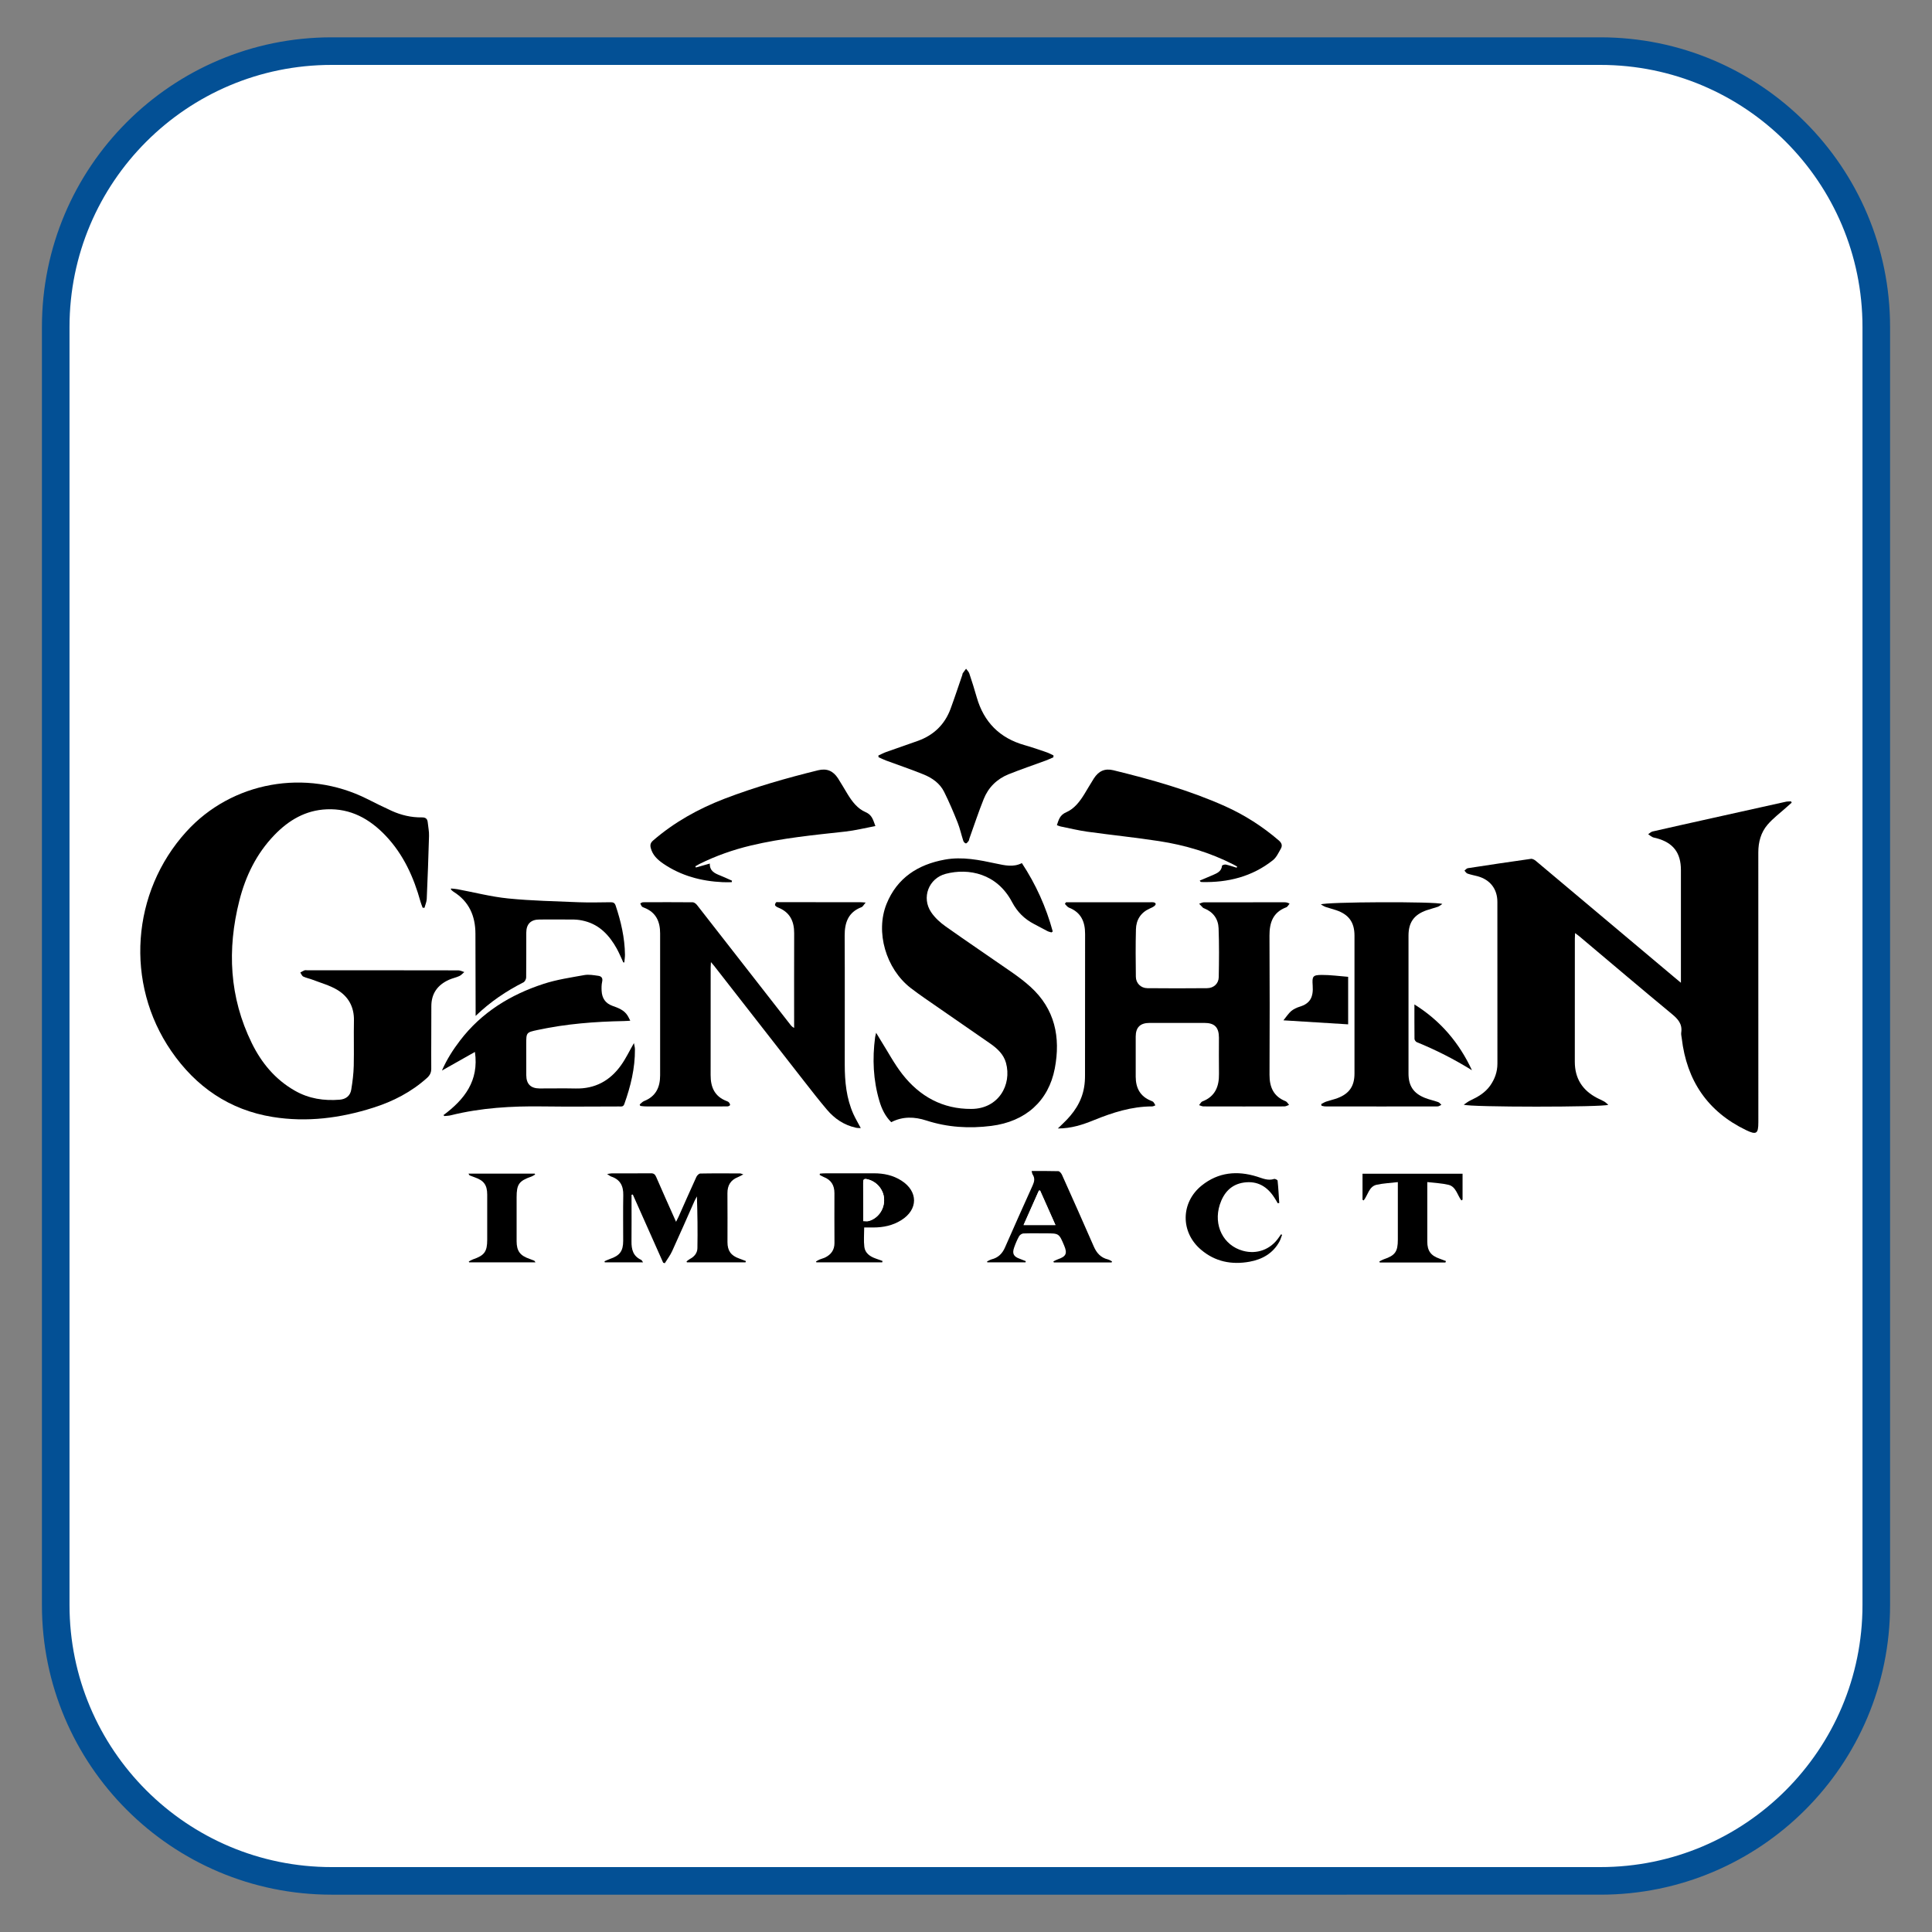 <?xml version="1.0" encoding="utf-8"?>
<!-- Generator: Adobe Illustrator 16.0.0, SVG Export Plug-In . SVG Version: 6.00 Build 0)  -->
<!DOCTYPE svg PUBLIC "-//W3C//DTD SVG 1.1//EN" "http://www.w3.org/Graphics/SVG/1.1/DTD/svg11.dtd">
<svg version="1.1" id="Layer_1" xmlns="http://www.w3.org/2000/svg" xmlns:xlink="http://www.w3.org/1999/xlink" x="0px" y="0px"
	 width="50px" height="50px" viewBox="0 0 50 50" enable-background="new 0 0 50 50" xml:space="preserve">
<rect x="0" y="0" width="50" height="50" fill="#808080" stroke="none"/>
<path fill="#FFFFFF" stroke="#035095" stroke-width="0.714" stroke-miterlimit="10" d="M48.558,41.538
	c0,3.942-3.197,7.139-7.139,7.139H8.581c-3.941,0-7.139-3.196-7.139-7.139V8.462c0-3.942,3.197-7.139,7.139-7.139h32.838
	c3.941,0,7.139,3.196,7.139,7.139V41.538z"/>
<g>
	<path fill="#FFFFFF" d="M43.502,25.434c-0.08-0.066-0.134-0.111-0.187-0.156c-1.188-0.999-2.375-1.999-3.564-2.995
		c-0.035-0.03-0.09-0.061-0.13-0.055c-0.546,0.076-1.091,0.158-1.635,0.242c-0.031,0.004-0.056,0.041-0.085,0.063
		c0.026,0.026,0.047,0.065,0.078,0.076c0.085,0.03,0.175,0.046,0.262,0.069c0.325,0.089,0.512,0.33,0.512,0.665
		c0,1.395,0,2.79,0.001,4.183c0,0.213-0.067,0.4-0.189,0.573c-0.13,0.185-0.315,0.291-0.514,0.383
		c-0.056,0.026-0.105,0.066-0.167,0.108c0.12,0.068,3.629,0.067,3.739,0.003c-0.039-0.032-0.07-0.064-0.107-0.086
		c-0.057-0.033-0.12-0.059-0.18-0.089c-0.38-0.198-0.579-0.504-0.579-0.938c0.002-1.064,0.001-2.128,0.001-3.191
		c0-0.041,0.003-0.081,0.006-0.14c0.048,0.037,0.079,0.06,0.109,0.083c0.798,0.672,1.594,1.348,2.398,2.013
		c0.159,0.132,0.273,0.26,0.24,0.479c-0.007,0.048,0.008,0.101,0.014,0.152c0.128,1.088,0.667,1.89,1.661,2.371
		c0.271,0.131,0.321,0.097,0.321-0.204c0-2.329,0.001-4.656-0.001-6.984c0-0.268,0.067-0.514,0.237-0.713
		c0.144-0.168,0.326-0.303,0.492-0.453c0.043-0.041,0.088-0.079,0.134-0.119c-0.006-0.012-0.01-0.023-0.016-0.034
		c-0.042,0.003-0.088,0-0.13,0.009c-0.626,0.139-1.252,0.277-1.877,0.417c-0.526,0.117-1.053,0.233-1.578,0.354
		c-0.04,0.009-0.074,0.046-0.112,0.07c0.035,0.025,0.068,0.054,0.107,0.073c0.03,0.016,0.067,0.02,0.102,0.029
		c0.436,0.115,0.638,0.376,0.638,0.826c0,0.922,0,1.843,0,2.765C43.502,25.319,43.502,25.358,43.502,25.434z M10.938,23.492
		c0.015,0.001,0.032,0.002,0.048,0.002c0.019-0.077,0.055-0.152,0.058-0.23c0.023-0.542,0.045-1.084,0.059-1.627
		c0.004-0.117-0.022-0.234-0.033-0.353c-0.009-0.095-0.054-0.133-0.155-0.13c-0.271,0.003-0.532-0.058-0.778-0.169
		c-0.215-0.097-0.426-0.204-0.636-0.309c-1.583-0.794-3.502-0.448-4.677,0.845c-1.426,1.568-1.595,3.929-0.393,5.678
		c0.637,0.927,1.507,1.528,2.627,1.708c0.881,0.142,1.75,0.031,2.599-0.239c0.516-0.164,0.988-0.408,1.395-0.772
		c0.075-0.069,0.11-0.139,0.109-0.245c-0.003-0.535,0.004-1.071,0.002-1.606c-0.001-0.336,0.164-0.557,0.46-0.69
		c0.085-0.038,0.181-0.056,0.265-0.095c0.048-0.022,0.086-0.067,0.128-0.103c-0.052-0.016-0.103-0.044-0.156-0.044
		c-1.299-0.003-2.6-0.002-3.899-0.002c-0.027,0-0.057-0.007-0.083,0.002c-0.037,0.014-0.071,0.037-0.106,0.056
		c0.025,0.037,0.042,0.088,0.078,0.105c0.077,0.037,0.164,0.053,0.244,0.083c0.211,0.083,0.437,0.143,0.629,0.257
		c0.292,0.173,0.444,0.444,0.437,0.798c-0.008,0.39,0.004,0.78-0.005,1.17c-0.005,0.207-0.031,0.415-0.065,0.62
		c-0.026,0.157-0.136,0.245-0.296,0.258c-0.41,0.032-0.8-0.025-1.163-0.233c-0.508-0.289-0.864-0.72-1.116-1.234
		c-0.58-1.184-0.641-2.421-0.321-3.683c0.161-0.639,0.445-1.22,0.907-1.699c0.37-0.384,0.806-0.643,1.354-0.666
		c0.619-0.026,1.111,0.247,1.524,0.681c0.462,0.486,0.729,1.077,0.905,1.715C10.899,23.393,10.92,23.441,10.938,23.492z
		 M27.588,23.35c-0.009,0.015-0.019,0.029-0.026,0.042c0.034,0.033,0.063,0.079,0.104,0.096c0.313,0.123,0.42,0.366,0.419,0.682
		c-0.001,1.217,0,2.435-0.002,3.652c0,0.105-0.005,0.213-0.024,0.317c-0.064,0.382-0.274,0.681-0.55,0.94
		c-0.038,0.036-0.074,0.071-0.129,0.125c0.352,0,0.646-0.1,0.934-0.216c0.484-0.197,0.977-0.355,1.507-0.355
		c0.029,0,0.056-0.018,0.083-0.028c-0.016-0.029-0.029-0.06-0.05-0.083c-0.015-0.017-0.04-0.025-0.062-0.035
		c-0.282-0.112-0.396-0.332-0.397-0.622c-0.001-0.347,0-0.693,0-1.04c0.001-0.238,0.117-0.352,0.358-0.353c0.473,0,0.946,0,1.419,0
		c0.266,0,0.376,0.113,0.377,0.383c0,0.311-0.003,0.623,0.001,0.934c0.004,0.328-0.099,0.587-0.429,0.715
		c-0.036,0.014-0.057,0.063-0.086,0.096c0.039,0.013,0.077,0.033,0.116,0.033c0.697,0.002,1.394,0.002,2.091,0
		c0.04,0,0.082-0.025,0.122-0.039c-0.03-0.032-0.053-0.08-0.089-0.095c-0.313-0.124-0.419-0.364-0.417-0.683
		c0.004-1.201,0.005-2.403-0.001-3.604c-0.001-0.34,0.092-0.603,0.434-0.732c0.036-0.014,0.058-0.062,0.086-0.095
		c-0.06-0.031-0.097-0.035-0.136-0.035c-0.693-0.001-1.387-0.001-2.079,0.001c-0.042,0-0.083,0.024-0.125,0.037
		c0.032,0.034,0.065,0.068,0.099,0.103c0.008,0.008,0.021,0.012,0.031,0.016c0.234,0.093,0.364,0.275,0.373,0.515
		c0.016,0.421,0.013,0.843,0.004,1.264c-0.002,0.169-0.131,0.286-0.302,0.287c-0.515,0.005-1.032,0.005-1.547,0
		c-0.168-0.002-0.294-0.129-0.296-0.294c-0.004-0.41-0.009-0.819,0.002-1.229c0.007-0.246,0.125-0.435,0.359-0.539
		c0.042-0.019,0.088-0.038,0.123-0.069c0.043-0.038,0.039-0.078-0.025-0.091c-0.026-0.006-0.055-0.002-0.083-0.002
		c-0.69,0-1.378,0-2.068,0C27.665,23.35,27.627,23.35,27.588,23.35z M18.399,24.899c0.038,0.044,0.061,0.068,0.081,0.095
		c0.775,0.993,1.548,1.988,2.324,2.979c0.197,0.252,0.392,0.503,0.598,0.746c0.198,0.233,0.444,0.399,0.749,0.467
		c0.037,0.009,0.077,0.007,0.127,0.01c-0.071-0.134-0.137-0.245-0.191-0.363c-0.182-0.407-0.224-0.841-0.224-1.28
		c-0.001-1.111,0.003-2.221-0.002-3.332c-0.002-0.341,0.091-0.611,0.436-0.743c0.037-0.014,0.059-0.063,0.107-0.119
		c-0.078-0.006-0.112-0.009-0.147-0.009c-0.7-0.001-1.401-0.001-2.103-0.001c-0.023,0.001-0.057-0.007-0.068,0.004
		c-0.018,0.02-0.036,0.063-0.026,0.078c0.017,0.026,0.052,0.047,0.084,0.059c0.301,0.121,0.411,0.354,0.41,0.663
		c-0.003,0.765-0.001,1.528-0.001,2.292c0,0.053,0,0.105,0,0.158c-0.05-0.024-0.076-0.056-0.101-0.088
		c-0.804-1.031-1.606-2.062-2.412-3.092c-0.026-0.033-0.072-0.07-0.11-0.071c-0.429-0.004-0.858-0.003-1.287-0.001
		c-0.024,0-0.048,0.019-0.072,0.03c0.014,0.026,0.023,0.056,0.041,0.078c0.014,0.017,0.04,0.025,0.062,0.034
		c0.303,0.118,0.411,0.357,0.411,0.663c-0.001,1.226-0.001,2.45,0,3.675c0,0.307-0.11,0.543-0.412,0.664
		c-0.045,0.017-0.079,0.06-0.117,0.09c0.004,0.013,0.009,0.024,0.015,0.037c0.044,0.004,0.089,0.013,0.133,0.013
		c0.564,0.001,1.127,0.001,1.69,0.001c0.146-0.001,0.292,0.001,0.437-0.002c0.023-0.001,0.058-0.017,0.063-0.034
		c0.006-0.02-0.013-0.049-0.029-0.069c-0.014-0.017-0.038-0.027-0.06-0.035c-0.31-0.119-0.414-0.359-0.413-0.672
		c0.002-0.93,0.001-1.859,0.001-2.788C18.393,24.998,18.397,24.961,18.399,24.899z M26.446,22.337
		c-0.222,0.112-0.441,0.059-0.661,0.013c-0.439-0.094-0.88-0.187-1.333-0.103c-0.694,0.127-1.233,0.473-1.507,1.146
		c-0.294,0.729-0.015,1.677,0.619,2.172c0.121,0.094,0.246,0.184,0.372,0.271c0.563,0.391,1.127,0.779,1.689,1.169
		c0.184,0.128,0.349,0.279,0.411,0.502c0.157,0.57-0.194,1.189-0.894,1.192c-0.744,0.006-1.339-0.324-1.789-0.9
		c-0.209-0.268-0.371-0.574-0.552-0.863c-0.038-0.061-0.073-0.121-0.126-0.208c-0.014,0.063-0.023,0.089-0.026,0.115
		c-0.074,0.558-0.05,1.108,0.11,1.649c0.06,0.205,0.151,0.396,0.307,0.55c0.299-0.154,0.603-0.143,0.91-0.043
		c0.549,0.177,1.108,0.21,1.68,0.139c0.886-0.112,1.481-0.642,1.643-1.486c0.153-0.809,0.003-1.538-0.629-2.113
		c-0.154-0.14-0.323-0.266-0.494-0.385c-0.564-0.394-1.138-0.777-1.699-1.176c-0.142-0.101-0.279-0.224-0.376-0.367
		c-0.257-0.38-0.066-0.881,0.377-0.997c0.589-0.153,1.323-0.011,1.714,0.73c0.138,0.259,0.321,0.439,0.571,0.57
		c0.115,0.06,0.229,0.124,0.344,0.182c0.032,0.017,0.071,0.024,0.106,0.035c0.011-0.009,0.022-0.017,0.033-0.025
		C27.075,23.477,26.811,22.89,26.446,22.337z M11.477,28.859c0.007,0.008,0.015,0.016,0.021,0.024
		c0.059-0.007,0.119-0.007,0.174-0.021c0.779-0.193,1.568-0.239,2.367-0.228c0.663,0.009,1.324,0.002,1.985,0.001
		c0.051,0,0.104,0.015,0.132-0.062c0.164-0.458,0.279-0.926,0.275-1.417c0-0.054-0.017-0.107-0.026-0.161
		c-0.116,0.201-0.208,0.398-0.333,0.572c-0.285,0.402-0.674,0.615-1.177,0.603c-0.312-0.007-0.622,0-0.933-0.001
		c-0.227-0.001-0.342-0.114-0.343-0.341c-0.002-0.268-0.001-0.536-0.001-0.803c0-0.306,0-0.306,0.297-0.37
		c0.734-0.158,1.478-0.216,2.228-0.23c0.048,0,0.099-0.006,0.167-0.009c-0.028-0.056-0.045-0.094-0.067-0.129
		c-0.09-0.148-0.246-0.204-0.397-0.257c-0.183-0.066-0.267-0.2-0.277-0.386c-0.004-0.078-0.004-0.159,0.013-0.234
		c0.024-0.1-0.021-0.146-0.105-0.157c-0.116-0.015-0.238-0.038-0.351-0.019c-0.355,0.064-0.716,0.117-1.058,0.228
		c-0.858,0.279-1.606,0.738-2.164,1.468c-0.183,0.239-0.344,0.492-0.468,0.776c0.29-0.164,0.569-0.32,0.854-0.482
		C12.4,27.973,12.02,28.457,11.477,28.859z M34.193,28.574c0.003,0.014,0.005,0.028,0.01,0.042c0.032,0.006,0.065,0.017,0.097,0.017
		c0.969,0.002,1.938,0.002,2.907,0c0.032,0,0.065-0.027,0.097-0.041c-0.027-0.025-0.052-0.06-0.083-0.071
		c-0.114-0.042-0.235-0.065-0.349-0.111c-0.293-0.119-0.419-0.312-0.419-0.628c0-1.189,0-2.379,0-3.569
		c0-0.341,0.141-0.541,0.466-0.656c0.096-0.033,0.195-0.057,0.292-0.09c0.038-0.014,0.07-0.043,0.117-0.073
		c-0.143-0.068-3.054-0.056-3.142,0.012c0.045,0.025,0.082,0.051,0.123,0.065c0.088,0.031,0.181,0.053,0.27,0.083
		c0.33,0.111,0.476,0.315,0.476,0.659c0,1.19,0,2.38,0,3.569c0,0.325-0.134,0.521-0.441,0.637c-0.095,0.036-0.197,0.057-0.293,0.09
		C34.275,28.525,34.235,28.553,34.193,28.574z M22.655,21.378c-0.061-0.166-0.087-0.288-0.255-0.36
		c-0.206-0.087-0.35-0.275-0.468-0.47c-0.083-0.134-0.16-0.271-0.245-0.404c-0.128-0.197-0.292-0.264-0.517-0.209
		c-0.821,0.202-1.633,0.434-2.423,0.737c-0.674,0.26-1.295,0.605-1.844,1.079c-0.064,0.056-0.084,0.107-0.063,0.193
		c0.047,0.187,0.175,0.304,0.322,0.406c0.465,0.318,0.988,0.457,1.545,0.481c0.076,0.003,0.153,0,0.229,0
		c0.002-0.012,0.004-0.026,0.007-0.039c-0.101-0.045-0.203-0.092-0.306-0.134c-0.139-0.056-0.273-0.113-0.268-0.309
		c-0.132,0.038-0.246,0.068-0.361,0.102c-0.004-0.01-0.009-0.021-0.014-0.031c0.035-0.02,0.068-0.041,0.102-0.058
		c0.428-0.213,0.876-0.371,1.34-0.481c0.802-0.191,1.621-0.27,2.439-0.36C22.13,21.493,22.382,21.429,22.655,21.378z M31.049,22.79
		c0.013,0.02,0.014,0.024,0.018,0.025c0.01,0.005,0.021,0.01,0.032,0.01c0.679,0.017,1.306-0.138,1.845-0.566
		c0.091-0.073,0.147-0.197,0.208-0.305c0.041-0.076,0.016-0.143-0.055-0.204c-0.422-0.363-0.885-0.659-1.389-0.886
		c-0.93-0.417-1.907-0.691-2.893-0.932c-0.223-0.054-0.381,0.019-0.506,0.212c-0.084,0.133-0.161,0.27-0.245,0.404
		c-0.119,0.193-0.262,0.382-0.468,0.47c-0.168,0.072-0.195,0.193-0.244,0.335c0.036,0.013,0.063,0.027,0.093,0.033
		c0.231,0.047,0.461,0.103,0.693,0.136c0.62,0.085,1.243,0.148,1.86,0.244c0.668,0.103,1.313,0.294,1.918,0.603
		c0.034,0.017,0.067,0.038,0.102,0.057c-0.005,0.009-0.009,0.02-0.014,0.028c-0.093-0.027-0.184-0.061-0.279-0.081
		c-0.031-0.007-0.098,0.016-0.099,0.03c-0.014,0.146-0.124,0.191-0.232,0.239C31.279,22.691,31.165,22.739,31.049,22.79z
		 M27.263,19.598c-0.001-0.016-0.001-0.032-0.001-0.047c-0.063-0.03-0.123-0.063-0.188-0.084c-0.186-0.064-0.372-0.129-0.561-0.182
		c-0.645-0.182-1.054-0.596-1.238-1.238c-0.06-0.208-0.125-0.415-0.193-0.619c-0.015-0.043-0.054-0.08-0.083-0.12
		c-0.028,0.039-0.058,0.076-0.084,0.114c-0.009,0.013-0.008,0.031-0.013,0.046c-0.102,0.293-0.198,0.588-0.305,0.879
		c-0.15,0.404-0.434,0.677-0.838,0.825c-0.273,0.099-0.548,0.191-0.823,0.289c-0.069,0.025-0.136,0.062-0.206,0.092
		c0.001,0.015,0.002,0.029,0.003,0.044c0.065,0.029,0.129,0.062,0.197,0.087c0.324,0.12,0.651,0.23,0.971,0.36
		c0.222,0.09,0.42,0.229,0.53,0.45c0.129,0.26,0.243,0.527,0.35,0.796c0.061,0.152,0.095,0.315,0.146,0.472
		c0.009,0.028,0.043,0.065,0.067,0.066c0.023,0.001,0.052-0.038,0.071-0.064c0.012-0.017,0.014-0.043,0.021-0.066
		c0.122-0.34,0.235-0.683,0.369-1.017c0.12-0.301,0.342-0.521,0.644-0.642c0.316-0.128,0.64-0.237,0.96-0.354
		C27.131,19.659,27.196,19.627,27.263,19.598z M16.131,24.907c0.008,0,0.016,0,0.025,0c0.006-0.066,0.017-0.134,0.017-0.201
		c-0.006-0.437-0.103-0.857-0.241-1.27c-0.024-0.07-0.061-0.087-0.129-0.087c-0.274,0.003-0.552,0.01-0.826,0
		c-0.61-0.025-1.221-0.037-1.827-0.098c-0.44-0.043-0.875-0.158-1.312-0.239c-0.055-0.01-0.111-0.012-0.169-0.019
		c0.002,0.023,0.001,0.027,0.003,0.03c0.021,0.019,0.039,0.039,0.062,0.053c0.403,0.25,0.567,0.626,0.569,1.087
		c0.001,0.661,0.003,1.323,0.005,1.985c0,0.04,0,0.079,0,0.143c0.382-0.368,0.792-0.643,1.238-0.869
		c0.036-0.018,0.069-0.083,0.07-0.125c0.006-0.387,0.001-0.772,0.003-1.159c0-0.226,0.118-0.342,0.341-0.342
		c0.3-0.001,0.6-0.003,0.899,0.001c0.093,0.001,0.188,0.016,0.278,0.041c0.389,0.103,0.636,0.375,0.824,0.711
		C16.026,24.666,16.076,24.788,16.131,24.907z M19.237,30.393c-0.053-0.016-0.07-0.025-0.086-0.026
		c-0.343,0-0.685-0.003-1.027,0.003c-0.035,0.001-0.083,0.05-0.101,0.088c-0.158,0.343-0.309,0.688-0.462,1.033
		c-0.016,0.035-0.035,0.071-0.064,0.128c-0.181-0.405-0.35-0.781-0.514-1.16c-0.029-0.065-0.061-0.096-0.137-0.095
		c-0.339,0.003-0.678,0.001-1.016,0.002c-0.027,0-0.056,0.008-0.117,0.017c0.056,0.035,0.079,0.056,0.106,0.065
		c0.233,0.078,0.317,0.245,0.312,0.481c-0.007,0.395-0.002,0.789-0.002,1.182c0,0.266-0.087,0.383-0.341,0.469
		c-0.049,0.016-0.095,0.04-0.142,0.06c0.002,0.01,0.004,0.019,0.007,0.029c0.325,0,0.649,0,0.991,0
		c-0.024-0.032-0.033-0.057-0.05-0.065c-0.209-0.095-0.253-0.271-0.25-0.479c0.005-0.351,0.001-0.701,0.001-1.051
		c0-0.052,0-0.103,0-0.154c0.011-0.002,0.023-0.005,0.033-0.007c0.263,0.588,0.525,1.177,0.786,1.765
		c0.015,0.005,0.028,0.009,0.042,0.013c0.064-0.103,0.14-0.203,0.19-0.313c0.198-0.432,0.388-0.868,0.581-1.303
		c0.019-0.039,0.04-0.075,0.06-0.113c0.015,0.453,0.021,0.896,0.013,1.339c-0.002,0.124-0.078,0.22-0.192,0.279
		c-0.032,0.016-0.061,0.043-0.089,0.064c0.002,0.009,0.006,0.017,0.009,0.025c0.506,0,1.012,0,1.517,0
		c0.003-0.011,0.007-0.022,0.01-0.034c-0.058-0.021-0.117-0.044-0.175-0.066c-0.212-0.075-0.302-0.2-0.302-0.423
		c0-0.422,0.003-0.843-0.001-1.264c-0.002-0.206,0.083-0.346,0.276-0.421C19.139,30.447,19.173,30.426,19.237,30.393z
		 M22.365,31.767c0.083,0,0.161,0,0.238,0c0.256,0,0.501-0.05,0.721-0.188c0.442-0.274,0.443-0.747,0.004-1.026
		c-0.216-0.137-0.457-0.188-0.709-0.188c-0.429,0.001-0.858,0-1.289,0.001c-0.037,0-0.073,0.004-0.11,0.008
		c-0.002,0.011-0.004,0.021-0.007,0.031c0.034,0.018,0.067,0.041,0.104,0.055c0.192,0.073,0.28,0.214,0.279,0.419
		c-0.001,0.429-0.002,0.858,0.001,1.288c0.001,0.179-0.084,0.298-0.238,0.375c-0.049,0.024-0.104,0.035-0.154,0.057
		c-0.031,0.013-0.059,0.033-0.088,0.05c0.005,0.007,0.008,0.013,0.013,0.02c0.567,0,1.135,0,1.703,0
		c0.002-0.012,0.004-0.023,0.008-0.035c-0.061-0.021-0.12-0.044-0.181-0.065c-0.146-0.052-0.27-0.14-0.29-0.299
		C22.349,32.109,22.365,31.943,22.365,31.767z M26.698,30.306c0.01,0.037,0.013,0.065,0.026,0.086c0.064,0.097,0.046,0.184,0,0.286
		c-0.243,0.533-0.479,1.069-0.715,1.604c-0.068,0.159-0.176,0.265-0.347,0.308c-0.041,0.012-0.079,0.037-0.118,0.055
		c0.002,0.007,0.004,0.015,0.008,0.022c0.33,0,0.659,0,0.989,0c0.001-0.01,0.003-0.021,0.006-0.031
		c-0.054-0.021-0.105-0.042-0.159-0.062c-0.156-0.055-0.198-0.134-0.142-0.291c0.036-0.099,0.077-0.198,0.128-0.291
		c0.02-0.035,0.072-0.071,0.111-0.072c0.193-0.008,0.386-0.003,0.579-0.003c0.343,0,0.343,0,0.476,0.315
		c0.087,0.205,0.05,0.284-0.159,0.355c-0.042,0.014-0.08,0.038-0.12,0.056c0.003,0.009,0.008,0.018,0.013,0.027
		c0.499,0,0.997,0,1.495,0c0.003-0.009,0.007-0.019,0.01-0.027c-0.035-0.018-0.068-0.042-0.105-0.051
		c-0.184-0.044-0.293-0.164-0.367-0.335c-0.269-0.619-0.546-1.236-0.822-1.853c-0.018-0.04-0.062-0.095-0.096-0.096
		C27.163,30.302,26.935,30.306,26.698,30.306z M37.408,32.673c0.003-0.013,0.008-0.024,0.013-0.037
		c-0.056-0.021-0.112-0.043-0.168-0.063c-0.225-0.079-0.315-0.205-0.315-0.441c0-0.461,0-0.921,0-1.382c0-0.042,0-0.083,0-0.158
		c0.197,0.023,0.377,0.03,0.549,0.071c0.193,0.046,0.227,0.264,0.333,0.404c0.01-0.007,0.021-0.013,0.031-0.02
		c0-0.224,0-0.448,0-0.671c-0.87,0-1.729,0-2.589,0c0,0.231,0,0.452,0,0.674c0.01,0.006,0.02,0.011,0.03,0.017
		c0.11-0.137,0.136-0.359,0.333-0.405c0.176-0.039,0.359-0.046,0.551-0.069c0,0.08,0,0.123,0,0.165c0,0.442,0,0.882,0,1.324
		c0,0.312-0.069,0.41-0.365,0.509c-0.039,0.014-0.076,0.037-0.113,0.055c0.003,0.009,0.007,0.018,0.01,0.027
		C36.274,32.673,36.841,32.673,37.408,32.673z M33.068,31.14c0.014-0.002,0.027-0.004,0.041-0.007
		c-0.014-0.193-0.024-0.387-0.043-0.579c-0.002-0.018-0.066-0.051-0.09-0.043c-0.16,0.054-0.298-0.016-0.445-0.061
		c-0.513-0.159-0.999-0.114-1.428,0.23c-0.548,0.439-0.555,1.209-0.018,1.663c0.364,0.309,0.79,0.393,1.25,0.311
		c0.336-0.061,0.614-0.218,0.783-0.531c0.027-0.053,0.042-0.111,0.064-0.166c-0.009-0.004-0.018-0.009-0.027-0.013
		c-0.02,0.026-0.039,0.053-0.057,0.081c-0.212,0.312-0.568,0.445-0.93,0.345c-0.506-0.138-0.769-0.659-0.598-1.194
		c0.1-0.306,0.29-0.524,0.624-0.572c0.353-0.049,0.609,0.106,0.793,0.398C33.014,31.046,33.041,31.094,33.068,31.14z M12.124,30.373
		c0.02,0.029,0.023,0.042,0.032,0.046c0.044,0.018,0.087,0.034,0.132,0.05c0.234,0.08,0.321,0.2,0.321,0.446
		c0,0.389,0,0.779,0,1.168c0,0.309-0.072,0.408-0.367,0.508c-0.039,0.014-0.073,0.037-0.11,0.056
		c0.003,0.007,0.007,0.014,0.01,0.021c0.568,0,1.135,0,1.716,0c-0.018-0.025-0.023-0.039-0.032-0.043
		c-0.039-0.017-0.079-0.032-0.12-0.046c-0.247-0.083-0.336-0.204-0.336-0.461c0-0.378,0-0.755,0-1.133
		c0-0.337,0.062-0.423,0.381-0.536c0.034-0.011,0.065-0.036,0.099-0.054c-0.005-0.008-0.008-0.016-0.013-0.023
		C13.272,30.373,12.707,30.373,12.124,30.373z M34.89,25.28c-0.231-0.018-0.458-0.05-0.683-0.049
		c-0.235,0.001-0.251,0.038-0.235,0.269c0.023,0.314-0.072,0.473-0.338,0.554c-0.078,0.024-0.157,0.062-0.219,0.113
		c-0.072,0.063-0.125,0.147-0.2,0.239c0.584,0.037,1.127,0.07,1.675,0.104C34.89,26.112,34.89,25.713,34.89,25.28z M38.094,27.698
		c-0.328-0.706-0.809-1.278-1.488-1.702c0,0.312-0.001,0.603,0.002,0.894c0.001,0.028,0.032,0.071,0.059,0.082
		C37.163,27.173,37.637,27.414,38.094,27.698z"/>
	<path fill-rule="evenodd" clip-rule="evenodd" d="M43.502,25.434c0-0.076,0-0.114,0-0.152c0-0.922,0-1.843,0-2.765
		c0-0.45-0.202-0.711-0.638-0.826c-0.034-0.009-0.072-0.013-0.102-0.029c-0.039-0.02-0.072-0.048-0.107-0.073
		c0.038-0.024,0.072-0.061,0.112-0.07c0.525-0.12,1.052-0.237,1.578-0.354c0.625-0.14,1.251-0.278,1.877-0.417
		c0.042-0.009,0.088-0.005,0.13-0.009c0.006,0.011,0.01,0.022,0.016,0.034c-0.046,0.04-0.09,0.079-0.134,0.119
		c-0.166,0.149-0.348,0.285-0.492,0.453c-0.169,0.199-0.237,0.445-0.237,0.713c0.002,2.329,0.001,4.656,0.001,6.984
		c0,0.301-0.05,0.335-0.321,0.204c-0.994-0.48-1.533-1.283-1.661-2.371c-0.006-0.052-0.021-0.104-0.014-0.152
		c0.033-0.22-0.081-0.348-0.24-0.479c-0.804-0.665-1.6-1.341-2.398-2.013c-0.03-0.024-0.061-0.047-0.109-0.083
		c-0.002,0.059-0.006,0.099-0.006,0.14c0,1.063,0.001,2.127-0.001,3.191c0,0.434,0.199,0.74,0.579,0.938
		c0.06,0.031,0.123,0.056,0.18,0.089c0.038,0.021,0.068,0.054,0.107,0.086c-0.11,0.064-3.619,0.065-3.739-0.003
		c0.062-0.042,0.111-0.082,0.167-0.108c0.198-0.093,0.383-0.199,0.514-0.383c0.122-0.173,0.189-0.36,0.189-0.573
		c-0.001-1.394-0.001-2.788-0.001-4.183c0-0.335-0.187-0.576-0.512-0.665c-0.087-0.023-0.176-0.039-0.262-0.069
		c-0.031-0.01-0.052-0.049-0.078-0.076c0.029-0.021,0.054-0.058,0.085-0.063c0.543-0.083,1.089-0.166,1.635-0.242
		c0.04-0.006,0.095,0.025,0.13,0.055c1.189,0.997,2.376,1.997,3.564,2.995C43.368,25.323,43.422,25.367,43.502,25.434z"/>
	<path fill-rule="evenodd" clip-rule="evenodd" d="M10.938,23.492c-0.018-0.05-0.039-0.099-0.054-0.151
		c-0.176-0.638-0.443-1.229-0.905-1.715c-0.413-0.434-0.905-0.708-1.524-0.681c-0.548,0.023-0.984,0.282-1.354,0.666
		c-0.462,0.479-0.746,1.061-0.907,1.699c-0.319,1.262-0.259,2.499,0.321,3.683c0.252,0.515,0.608,0.945,1.116,1.234
		c0.363,0.208,0.753,0.266,1.163,0.233c0.16-0.014,0.27-0.102,0.296-0.258c0.034-0.205,0.06-0.413,0.065-0.62
		c0.009-0.39-0.003-0.78,0.005-1.17c0.007-0.354-0.145-0.625-0.437-0.798c-0.192-0.114-0.418-0.175-0.629-0.257
		c-0.08-0.031-0.167-0.047-0.244-0.083c-0.036-0.017-0.053-0.069-0.078-0.105c0.036-0.019,0.07-0.042,0.106-0.056
		c0.025-0.009,0.055-0.002,0.083-0.002c1.3,0,2.601-0.001,3.899,0.002c0.053,0,0.104,0.028,0.156,0.044
		c-0.042,0.036-0.08,0.081-0.128,0.103c-0.084,0.039-0.18,0.057-0.265,0.095c-0.296,0.133-0.461,0.354-0.46,0.69
		c0.002,0.536-0.006,1.071-0.002,1.606c0.001,0.106-0.034,0.176-0.109,0.245c-0.406,0.365-0.878,0.609-1.395,0.772
		c-0.848,0.27-1.718,0.381-2.599,0.239c-1.12-0.18-1.99-0.781-2.627-1.708c-1.203-1.749-1.033-4.11,0.393-5.678
		c1.175-1.293,3.094-1.64,4.677-0.845c0.21,0.105,0.421,0.211,0.636,0.309c0.246,0.111,0.507,0.173,0.778,0.169
		c0.101-0.002,0.146,0.036,0.155,0.13c0.011,0.118,0.038,0.236,0.033,0.353c-0.014,0.542-0.036,1.084-0.059,1.627
		c-0.003,0.078-0.039,0.153-0.058,0.23C10.97,23.494,10.953,23.493,10.938,23.492z"/>
	<path fill-rule="evenodd" clip-rule="evenodd" d="M27.588,23.35c0.039,0,0.077,0,0.116,0c0.69,0,1.378,0,2.068,0
		c0.028,0,0.056-0.003,0.083,0.002c0.064,0.014,0.069,0.054,0.025,0.091c-0.035,0.031-0.08,0.05-0.123,0.069
		c-0.234,0.104-0.353,0.293-0.359,0.539c-0.011,0.41-0.007,0.819-0.002,1.229c0.002,0.165,0.128,0.292,0.296,0.294
		c0.515,0.005,1.032,0.005,1.547,0c0.171-0.001,0.3-0.118,0.302-0.287c0.008-0.421,0.012-0.843-0.004-1.264
		c-0.009-0.24-0.139-0.422-0.373-0.515c-0.01-0.004-0.023-0.008-0.031-0.016c-0.033-0.034-0.066-0.068-0.099-0.103
		c0.041-0.013,0.083-0.037,0.125-0.037c0.692-0.002,1.386-0.002,2.079-0.001c0.039,0,0.077,0.003,0.136,0.035
		c-0.028,0.033-0.05,0.081-0.086,0.095c-0.342,0.129-0.435,0.393-0.434,0.732c0.007,1.201,0.006,2.403,0.001,3.604
		c-0.001,0.319,0.105,0.56,0.417,0.683c0.037,0.015,0.06,0.063,0.089,0.095c-0.04,0.014-0.082,0.039-0.122,0.039
		c-0.698,0.002-1.395,0.002-2.091,0c-0.039,0-0.077-0.021-0.116-0.033c0.029-0.033,0.05-0.082,0.086-0.096
		c0.331-0.128,0.434-0.387,0.429-0.715c-0.005-0.311-0.001-0.623-0.001-0.934c-0.001-0.27-0.112-0.383-0.377-0.383
		c-0.473,0-0.946,0-1.419,0c-0.241,0.001-0.357,0.114-0.358,0.353c0,0.347-0.001,0.693,0,1.04c0.001,0.291,0.115,0.51,0.397,0.622
		c0.021,0.009,0.047,0.018,0.062,0.035c0.021,0.024,0.035,0.055,0.05,0.083c-0.027,0.01-0.055,0.028-0.083,0.028
		c-0.53,0-1.022,0.158-1.507,0.355c-0.288,0.117-0.582,0.216-0.934,0.216c0.055-0.054,0.092-0.089,0.129-0.125
		c0.276-0.26,0.486-0.558,0.55-0.94c0.019-0.104,0.024-0.212,0.024-0.317c0.002-1.217,0.001-2.435,0.002-3.652
		c0.001-0.316-0.105-0.56-0.419-0.682c-0.041-0.017-0.07-0.063-0.104-0.096C27.57,23.379,27.579,23.365,27.588,23.35z"/>
	<path fill-rule="evenodd" clip-rule="evenodd" d="M18.399,24.899c-0.002,0.062-0.007,0.098-0.007,0.136
		c0,0.929,0.001,1.858-0.001,2.788c-0.001,0.313,0.103,0.553,0.413,0.672c0.022,0.008,0.046,0.018,0.06,0.035
		c0.016,0.02,0.035,0.049,0.029,0.069c-0.005,0.017-0.04,0.033-0.063,0.034c-0.146,0.003-0.291,0.001-0.437,0.002
		c-0.563,0-1.126,0-1.69-0.001c-0.043,0-0.088-0.008-0.133-0.013c-0.006-0.013-0.01-0.024-0.015-0.037
		c0.038-0.031,0.072-0.073,0.117-0.09c0.302-0.12,0.412-0.357,0.412-0.664c-0.001-1.226-0.001-2.45,0-3.675
		c0-0.306-0.107-0.544-0.411-0.663c-0.022-0.009-0.048-0.017-0.062-0.034c-0.018-0.022-0.027-0.052-0.041-0.078
		c0.024-0.011,0.048-0.03,0.072-0.03c0.429-0.002,0.858-0.003,1.287,0.001c0.038,0.001,0.083,0.038,0.11,0.071
		c0.805,1.03,1.607,2.061,2.412,3.092c0.025,0.032,0.051,0.064,0.101,0.088c0-0.053,0-0.105,0-0.158
		c0-0.764-0.002-1.527,0.001-2.292c0.001-0.309-0.109-0.542-0.41-0.663c-0.032-0.012-0.067-0.033-0.084-0.059
		c-0.009-0.015,0.009-0.059,0.026-0.078c0.011-0.011,0.045-0.003,0.068-0.004c0.702,0,1.403,0,2.103,0.001
		c0.036,0,0.07,0.003,0.147,0.009c-0.049,0.056-0.071,0.105-0.107,0.119c-0.345,0.131-0.438,0.401-0.436,0.743
		c0.006,1.111,0.001,2.221,0.002,3.332c0,0.439,0.042,0.873,0.224,1.28c0.054,0.118,0.12,0.229,0.191,0.363
		c-0.05-0.003-0.09-0.001-0.127-0.01c-0.305-0.067-0.551-0.233-0.749-0.467c-0.206-0.243-0.401-0.494-0.598-0.746
		c-0.776-0.992-1.549-1.986-2.324-2.979C18.46,24.968,18.437,24.944,18.399,24.899z"/>
	<path fill-rule="evenodd" clip-rule="evenodd" d="M26.446,22.337c0.364,0.553,0.628,1.14,0.799,1.769
		c-0.011,0.008-0.022,0.016-0.033,0.025c-0.036-0.011-0.074-0.018-0.106-0.035c-0.116-0.059-0.229-0.123-0.344-0.182
		c-0.25-0.13-0.434-0.311-0.571-0.57c-0.391-0.741-1.125-0.883-1.714-0.73c-0.444,0.116-0.635,0.617-0.377,0.997
		c0.097,0.143,0.234,0.267,0.376,0.367c0.562,0.399,1.135,0.783,1.699,1.176c0.171,0.119,0.34,0.245,0.494,0.385
		c0.633,0.575,0.783,1.304,0.629,2.113c-0.162,0.844-0.757,1.374-1.643,1.486c-0.571,0.072-1.13,0.039-1.68-0.139
		c-0.307-0.1-0.611-0.111-0.91,0.043c-0.156-0.154-0.247-0.345-0.307-0.55c-0.16-0.541-0.184-1.091-0.11-1.649
		c0.003-0.026,0.013-0.052,0.026-0.115c0.053,0.087,0.088,0.147,0.126,0.208c0.182,0.289,0.343,0.595,0.552,0.863
		c0.45,0.577,1.045,0.906,1.789,0.9c0.699-0.003,1.05-0.623,0.894-1.192c-0.062-0.223-0.227-0.374-0.411-0.502
		c-0.562-0.39-1.126-0.778-1.689-1.169c-0.126-0.087-0.25-0.177-0.372-0.271c-0.634-0.495-0.913-1.443-0.619-2.172
		c0.273-0.674,0.813-1.02,1.507-1.146c0.453-0.083,0.894,0.009,1.333,0.103C26.005,22.396,26.225,22.45,26.446,22.337z"/>
	<path fill-rule="evenodd" clip-rule="evenodd" d="M11.477,28.859c0.542-0.403,0.923-0.887,0.814-1.635
		c-0.286,0.162-0.565,0.318-0.854,0.482c0.124-0.284,0.285-0.537,0.468-0.776c0.557-0.73,1.306-1.189,2.164-1.468
		c0.341-0.111,0.703-0.164,1.058-0.228c0.113-0.019,0.235,0.003,0.351,0.019c0.085,0.01,0.129,0.057,0.105,0.157
		c-0.017,0.076-0.017,0.157-0.013,0.234c0.01,0.186,0.094,0.319,0.277,0.386c0.151,0.054,0.307,0.109,0.397,0.257
		c0.022,0.036,0.039,0.073,0.067,0.129c-0.068,0.003-0.119,0.009-0.167,0.009c-0.75,0.014-1.493,0.072-2.228,0.23
		c-0.297,0.064-0.297,0.064-0.297,0.37c0,0.268-0.001,0.535,0.001,0.803c0.001,0.227,0.117,0.34,0.343,0.341
		c0.311,0.001,0.621-0.006,0.933,0.001c0.503,0.012,0.892-0.201,1.177-0.603c0.125-0.174,0.217-0.371,0.333-0.572
		c0.009,0.054,0.026,0.107,0.026,0.161c0.004,0.491-0.111,0.959-0.275,1.417c-0.028,0.077-0.081,0.062-0.132,0.062
		c-0.662,0.001-1.323,0.008-1.985-0.001c-0.799-0.011-1.588,0.035-2.367,0.228c-0.055,0.015-0.116,0.015-0.174,0.021
		C11.492,28.875,11.484,28.867,11.477,28.859z"/>
	<path fill-rule="evenodd" clip-rule="evenodd" d="M34.193,28.574c0.042-0.021,0.082-0.049,0.127-0.064
		c0.096-0.033,0.198-0.055,0.293-0.09c0.308-0.116,0.441-0.313,0.441-0.637c0-1.189,0-2.379,0-3.569
		c0-0.344-0.146-0.548-0.476-0.659c-0.089-0.031-0.182-0.052-0.27-0.083c-0.041-0.014-0.078-0.04-0.123-0.065
		c0.088-0.068,2.999-0.08,3.142-0.012c-0.047,0.03-0.079,0.06-0.117,0.073c-0.096,0.033-0.196,0.057-0.292,0.09
		c-0.325,0.115-0.466,0.315-0.466,0.656c0,1.19,0,2.38,0,3.569c0,0.316,0.126,0.509,0.419,0.628c0.113,0.046,0.234,0.07,0.349,0.111
		c0.031,0.011,0.056,0.045,0.083,0.071c-0.032,0.014-0.065,0.041-0.097,0.041c-0.969,0.002-1.938,0.002-2.907,0
		c-0.032,0-0.065-0.011-0.097-0.017C34.198,28.602,34.196,28.588,34.193,28.574z"/>
	<path fill-rule="evenodd" clip-rule="evenodd" d="M22.655,21.378c-0.272,0.051-0.524,0.115-0.779,0.143
		c-0.818,0.09-1.637,0.169-2.439,0.36c-0.463,0.11-0.912,0.268-1.34,0.481c-0.034,0.017-0.067,0.039-0.102,0.058
		c0.005,0.01,0.009,0.021,0.014,0.031c0.115-0.033,0.229-0.064,0.361-0.102c-0.006,0.196,0.129,0.253,0.268,0.309
		c0.103,0.042,0.205,0.089,0.306,0.134c-0.002,0.013-0.005,0.026-0.007,0.039c-0.076,0-0.153,0.003-0.229,0
		c-0.557-0.025-1.08-0.164-1.545-0.481c-0.147-0.102-0.275-0.22-0.322-0.406c-0.021-0.086-0.001-0.137,0.063-0.193
		c0.549-0.474,1.17-0.819,1.844-1.079c0.791-0.303,1.602-0.535,2.423-0.737c0.226-0.055,0.389,0.013,0.517,0.209
		c0.085,0.133,0.163,0.27,0.245,0.404c0.118,0.195,0.262,0.383,0.468,0.47C22.568,21.09,22.594,21.213,22.655,21.378z"/>
	<path fill-rule="evenodd" clip-rule="evenodd" d="M31.049,22.79c0.116-0.05,0.23-0.099,0.345-0.146
		c0.108-0.048,0.218-0.094,0.232-0.239c0.001-0.014,0.068-0.037,0.099-0.03c0.095,0.021,0.187,0.054,0.279,0.081
		c0.005-0.009,0.008-0.019,0.014-0.028c-0.034-0.02-0.067-0.04-0.102-0.057c-0.605-0.309-1.25-0.5-1.918-0.603
		c-0.618-0.095-1.24-0.158-1.86-0.244c-0.232-0.033-0.462-0.089-0.693-0.136c-0.03-0.006-0.057-0.021-0.093-0.033
		c0.048-0.142,0.076-0.263,0.244-0.335c0.206-0.088,0.349-0.277,0.468-0.47c0.083-0.134,0.16-0.271,0.245-0.404
		c0.125-0.193,0.283-0.266,0.506-0.212c0.985,0.241,1.962,0.515,2.893,0.932c0.504,0.227,0.967,0.523,1.389,0.886
		c0.071,0.061,0.096,0.128,0.055,0.204c-0.061,0.108-0.117,0.232-0.208,0.305c-0.539,0.428-1.166,0.583-1.845,0.566
		c-0.01,0-0.021-0.005-0.032-0.01C31.063,22.813,31.062,22.809,31.049,22.79z"/>
	<path fill-rule="evenodd" clip-rule="evenodd" d="M27.263,19.598c-0.067,0.029-0.132,0.061-0.201,0.086
		c-0.32,0.118-0.644,0.227-0.96,0.354c-0.302,0.122-0.524,0.341-0.644,0.642c-0.134,0.334-0.247,0.677-0.369,1.017
		c-0.008,0.023-0.009,0.049-0.021,0.066c-0.02,0.026-0.048,0.065-0.071,0.064c-0.024-0.001-0.058-0.039-0.067-0.066
		c-0.051-0.157-0.086-0.32-0.146-0.472c-0.107-0.269-0.221-0.537-0.35-0.796c-0.11-0.221-0.308-0.359-0.53-0.45
		c-0.32-0.13-0.647-0.24-0.971-0.36c-0.068-0.025-0.132-0.058-0.197-0.087c-0.001-0.015-0.002-0.029-0.003-0.044
		c0.07-0.031,0.136-0.067,0.206-0.092c0.275-0.098,0.549-0.19,0.823-0.289c0.404-0.147,0.688-0.421,0.838-0.825
		c0.107-0.291,0.204-0.586,0.305-0.879c0.005-0.015,0.003-0.033,0.013-0.046c0.026-0.039,0.056-0.075,0.084-0.114
		c0.029,0.04,0.068,0.077,0.083,0.12c0.069,0.205,0.134,0.411,0.193,0.619c0.184,0.642,0.594,1.056,1.238,1.238
		c0.188,0.053,0.375,0.118,0.561,0.182c0.065,0.021,0.125,0.055,0.188,0.084C27.262,19.566,27.262,19.582,27.263,19.598z"/>
	<path fill-rule="evenodd" clip-rule="evenodd" d="M16.131,24.907c-0.056-0.119-0.105-0.241-0.169-0.357
		c-0.188-0.336-0.435-0.609-0.824-0.711c-0.09-0.024-0.185-0.039-0.278-0.041c-0.3-0.004-0.6-0.002-0.899-0.001
		c-0.223,0-0.341,0.117-0.341,0.342c-0.002,0.387,0.002,0.772-0.003,1.159c-0.001,0.042-0.034,0.106-0.07,0.125
		c-0.446,0.226-0.856,0.501-1.238,0.869c0-0.064,0-0.103,0-0.143c-0.002-0.663-0.004-1.324-0.005-1.985
		c-0.001-0.461-0.166-0.836-0.569-1.087c-0.023-0.014-0.041-0.034-0.062-0.053c-0.002-0.002-0.001-0.007-0.003-0.03
		c0.058,0.007,0.114,0.008,0.169,0.019c0.436,0.081,0.871,0.195,1.312,0.239c0.606,0.061,1.217,0.072,1.827,0.098
		c0.274,0.01,0.552,0.003,0.826,0c0.069,0,0.105,0.017,0.129,0.087c0.138,0.413,0.235,0.833,0.241,1.27
		c0,0.067-0.011,0.135-0.017,0.201C16.147,24.907,16.14,24.907,16.131,24.907z"/>
	<path fill-rule="evenodd" clip-rule="evenodd" d="M19.237,30.393c-0.064,0.033-0.098,0.055-0.135,0.069
		c-0.193,0.075-0.278,0.215-0.276,0.421c0.004,0.421,0.001,0.842,0.001,1.264c0,0.223,0.09,0.348,0.302,0.423
		c0.058,0.022,0.117,0.045,0.175,0.066c-0.003,0.012-0.007,0.023-0.01,0.034c-0.505,0-1.011,0-1.517,0
		c-0.003-0.008-0.007-0.016-0.009-0.025c0.029-0.021,0.058-0.048,0.089-0.064c0.115-0.06,0.19-0.156,0.192-0.279
		c0.008-0.443,0.002-0.886-0.013-1.339c-0.02,0.038-0.041,0.075-0.06,0.113c-0.193,0.435-0.383,0.871-0.581,1.303
		c-0.05,0.11-0.126,0.209-0.19,0.313c-0.014-0.003-0.026-0.008-0.042-0.013c-0.261-0.588-0.522-1.177-0.786-1.765
		c-0.01,0.002-0.022,0.004-0.033,0.007c0,0.051,0,0.103,0,0.154c0,0.35,0.003,0.7-0.001,1.051c-0.003,0.208,0.04,0.383,0.25,0.479
		c0.017,0.008,0.026,0.033,0.05,0.065c-0.342,0-0.666,0-0.991,0c-0.002-0.01-0.004-0.019-0.007-0.029
		c0.047-0.02,0.093-0.043,0.142-0.06c0.254-0.086,0.341-0.204,0.341-0.469c0-0.394-0.005-0.787,0.002-1.182
		c0.005-0.237-0.079-0.404-0.312-0.481c-0.027-0.009-0.05-0.031-0.106-0.065c0.061-0.009,0.089-0.017,0.117-0.017
		c0.338-0.001,0.677,0.001,1.016-0.002c0.077-0.001,0.108,0.03,0.137,0.095c0.164,0.379,0.333,0.755,0.514,1.16
		c0.029-0.057,0.048-0.093,0.064-0.128c0.153-0.345,0.305-0.69,0.462-1.033c0.017-0.038,0.065-0.087,0.101-0.088
		c0.342-0.007,0.684-0.003,1.027-0.003C19.167,30.367,19.184,30.376,19.237,30.393z"/>
	<path fill-rule="evenodd" clip-rule="evenodd" d="M22.365,31.767c0,0.176-0.016,0.342,0.004,0.503
		c0.02,0.159,0.143,0.247,0.29,0.299c0.061,0.021,0.12,0.043,0.181,0.065c-0.003,0.012-0.005,0.023-0.008,0.035
		c-0.567,0-1.135,0-1.703,0c-0.004-0.007-0.008-0.013-0.013-0.02c0.03-0.017,0.057-0.038,0.088-0.05
		c0.05-0.022,0.105-0.033,0.154-0.057c0.153-0.077,0.239-0.196,0.238-0.375c-0.003-0.43-0.002-0.859-0.001-1.288
		c0.001-0.205-0.087-0.346-0.279-0.419c-0.037-0.014-0.07-0.037-0.104-0.055c0.002-0.01,0.004-0.021,0.007-0.031
		c0.037-0.003,0.073-0.008,0.11-0.008c0.43-0.001,0.859,0,1.289-0.001c0.253,0,0.493,0.05,0.709,0.188
		c0.439,0.279,0.438,0.752-0.004,1.026c-0.219,0.137-0.464,0.188-0.721,0.188C22.526,31.767,22.448,31.767,22.365,31.767z
		 M22.34,31.602c0.056,0,0.1,0.009,0.139-0.001c0.232-0.062,0.418-0.294,0.401-0.578c-0.015-0.239-0.191-0.448-0.432-0.504
		c-0.094-0.023-0.11,0.01-0.109,0.09c0.002,0.216,0.001,0.431,0.001,0.647C22.34,31.369,22.34,31.482,22.34,31.602z"/>
	<path fill-rule="evenodd" clip-rule="evenodd" d="M26.698,30.306c0.237,0,0.464-0.003,0.691,0.004
		c0.035,0.001,0.078,0.056,0.096,0.096c0.276,0.617,0.553,1.233,0.822,1.853c0.074,0.171,0.183,0.291,0.367,0.335
		c0.037,0.009,0.07,0.033,0.105,0.051c-0.003,0.009-0.007,0.018-0.01,0.027c-0.499,0-0.997,0-1.495,0
		c-0.005-0.009-0.009-0.019-0.013-0.027c0.04-0.019,0.079-0.042,0.12-0.056c0.209-0.071,0.246-0.15,0.159-0.355
		c-0.133-0.315-0.133-0.315-0.476-0.315c-0.193,0-0.386-0.005-0.579,0.003c-0.039,0.001-0.091,0.037-0.111,0.072
		c-0.052,0.093-0.093,0.191-0.128,0.291c-0.056,0.157-0.014,0.236,0.142,0.291c0.054,0.019,0.105,0.041,0.159,0.062
		c-0.002,0.01-0.005,0.021-0.006,0.031c-0.33,0-0.659,0-0.989,0c-0.003-0.008-0.005-0.016-0.008-0.022
		c0.039-0.019,0.077-0.043,0.118-0.055c0.17-0.042,0.278-0.149,0.347-0.308c0.236-0.536,0.473-1.071,0.715-1.604
		c0.046-0.102,0.064-0.188,0-0.286C26.711,30.371,26.708,30.342,26.698,30.306z M26.918,30.812c-0.01,0-0.021,0.001-0.032,0.001
		c-0.13,0.293-0.26,0.584-0.396,0.891c0.284,0,0.542,0,0.825,0C27.179,31.396,27.048,31.104,26.918,30.812z"/>
	<path fill-rule="evenodd" clip-rule="evenodd" d="M37.408,32.673c-0.566,0-1.134,0-1.7,0c-0.003-0.009-0.007-0.018-0.01-0.027
		c0.038-0.019,0.074-0.041,0.113-0.055c0.295-0.099,0.365-0.197,0.365-0.509c0-0.442,0-0.882,0-1.324c0-0.042,0-0.084,0-0.165
		c-0.192,0.023-0.375,0.03-0.551,0.069c-0.197,0.045-0.223,0.268-0.333,0.405c-0.01-0.006-0.02-0.011-0.03-0.017
		c0-0.222,0-0.443,0-0.674c0.86,0,1.72,0,2.589,0c0,0.223,0,0.447,0,0.671c-0.01,0.007-0.021,0.013-0.031,0.02
		c-0.106-0.14-0.14-0.358-0.333-0.404c-0.172-0.041-0.353-0.048-0.549-0.071c0,0.074,0,0.115,0,0.158c0,0.461,0,0.921,0,1.382
		c0,0.237,0.09,0.363,0.315,0.441c0.056,0.02,0.112,0.042,0.168,0.063C37.416,32.649,37.411,32.66,37.408,32.673z"/>
	<path fill-rule="evenodd" clip-rule="evenodd" d="M33.068,31.14c-0.027-0.046-0.054-0.094-0.083-0.138
		c-0.184-0.292-0.44-0.448-0.793-0.398c-0.334,0.048-0.524,0.267-0.624,0.572c-0.171,0.535,0.092,1.056,0.598,1.194
		c0.362,0.1,0.718-0.033,0.93-0.345c0.018-0.028,0.038-0.054,0.057-0.081c0.009,0.004,0.018,0.008,0.027,0.013
		c-0.021,0.055-0.037,0.113-0.064,0.166c-0.168,0.313-0.446,0.47-0.783,0.531c-0.461,0.082-0.887-0.002-1.25-0.311
		c-0.537-0.453-0.53-1.223,0.018-1.663c0.429-0.344,0.916-0.389,1.428-0.23c0.146,0.045,0.285,0.114,0.445,0.061
		c0.024-0.008,0.088,0.025,0.09,0.043c0.02,0.192,0.03,0.386,0.043,0.579C33.095,31.135,33.082,31.137,33.068,31.14z"/>
	<path fill-rule="evenodd" clip-rule="evenodd" d="M12.124,30.373c0.583,0,1.149,0,1.713,0c0.004,0.007,0.008,0.015,0.013,0.023
		c-0.033,0.018-0.064,0.042-0.099,0.054c-0.319,0.112-0.381,0.198-0.381,0.536c0,0.377,0,0.755,0,1.133
		c0,0.257,0.089,0.377,0.336,0.461c0.041,0.014,0.081,0.029,0.12,0.046c0.009,0.004,0.014,0.018,0.032,0.043
		c-0.581,0-1.148,0-1.716,0c-0.003-0.007-0.007-0.014-0.01-0.021c0.037-0.02,0.071-0.042,0.11-0.056
		c0.295-0.101,0.367-0.199,0.367-0.508c0-0.389,0-0.779,0-1.168c0-0.246-0.087-0.366-0.321-0.446
		c-0.044-0.016-0.088-0.032-0.132-0.05C12.146,30.416,12.143,30.402,12.124,30.373z"/>
	<path fill-rule="evenodd" clip-rule="evenodd" d="M34.89,25.28c0,0.433,0,0.832,0,1.23c-0.548-0.034-1.091-0.067-1.675-0.104
		c0.076-0.092,0.128-0.176,0.2-0.239c0.062-0.051,0.141-0.089,0.219-0.113c0.267-0.081,0.361-0.239,0.338-0.554
		c-0.016-0.231,0-0.268,0.235-0.269C34.432,25.23,34.658,25.262,34.89,25.28z"/>
	<path fill-rule="evenodd" clip-rule="evenodd" d="M38.094,27.698c-0.458-0.284-0.931-0.525-1.428-0.727
		c-0.026-0.011-0.057-0.054-0.059-0.082c-0.003-0.291-0.002-0.582-0.002-0.894C37.286,26.42,37.766,26.992,38.094,27.698z"/>
	<path fill-rule="evenodd" clip-rule="evenodd" fill="#FFFFFF" d="M22.34,31.602c0-0.12,0-0.233,0-0.346
		c0-0.216,0.001-0.431-0.001-0.647c-0.001-0.08,0.015-0.113,0.109-0.09c0.241,0.056,0.417,0.265,0.432,0.504
		c0.017,0.284-0.169,0.516-0.401,0.578C22.439,31.611,22.396,31.602,22.34,31.602z"/>
	<path fill-rule="evenodd" clip-rule="evenodd" fill="#FFFFFF" d="M26.918,30.812c0.13,0.293,0.261,0.584,0.397,0.892
		c-0.283,0-0.541,0-0.825,0c0.136-0.307,0.266-0.598,0.396-0.891C26.897,30.813,26.908,30.812,26.918,30.812z"/>
</g>
</svg>
